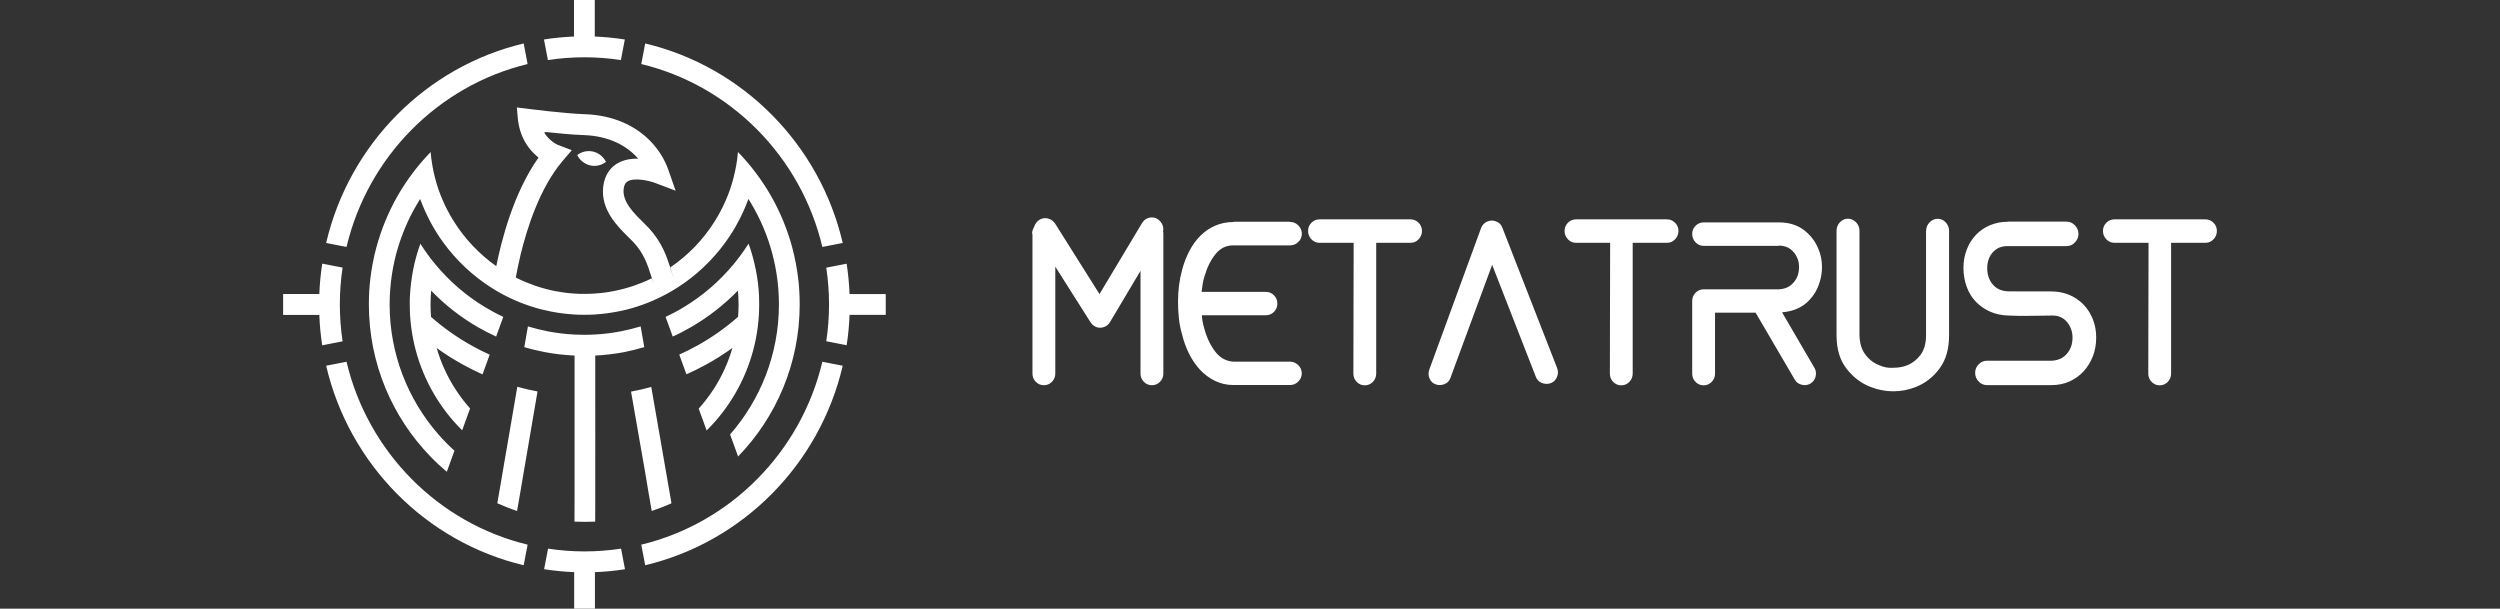 <svg width="230" height="56" viewBox="0 0 230 56" fill="none" xmlns="http://www.w3.org/2000/svg">
<rect x="0" y="0" width="230" height="56" fill="#333333" stroke="none"/>
<path fill-rule="evenodd" clip-rule="evenodd" d="M81.488 28.968V27.053H78.159C78.123 26.11 78.029 25.175 77.892 24.261L76.017 24.627C76.184 25.73 76.271 26.863 76.271 28.011C76.271 29.159 76.184 30.292 76.017 31.395L77.892 31.761C78.036 30.847 78.123 29.912 78.159 28.968H81.488ZM57.122 5.526C56.03 5.358 54.908 5.27 53.772 5.27C52.628 5.27 51.507 5.358 50.407 5.526L50.045 3.633C50.949 3.487 51.876 3.399 52.809 3.362V0H54.72V3.362C55.653 3.399 56.58 3.494 57.484 3.633L57.122 5.526ZM77.53 22.353L75.656 22.719C73.694 14.422 67.218 7.873 58.997 5.892L59.358 3.998C68.339 6.133 75.424 13.282 77.53 22.353ZM48.178 3.998L48.54 5.892C40.326 7.873 33.842 14.422 31.881 22.719L30.006 22.353C32.12 13.282 39.197 6.133 48.178 3.998ZM50.421 50.474C51.514 50.642 52.636 50.73 53.772 50.73C54.908 50.73 56.03 50.642 57.137 50.474L57.499 52.367C56.594 52.513 55.668 52.601 54.734 52.638V56H52.824V52.638C51.89 52.601 50.964 52.506 50.059 52.367L50.421 50.474ZM30.006 33.647L31.881 33.281C33.842 41.578 40.326 48.127 48.54 50.108L48.178 52.002C39.197 49.867 32.12 42.718 30.006 33.647ZM59.358 52.002L58.997 50.108C67.218 48.127 73.694 41.578 75.656 33.281L77.53 33.647C75.417 42.718 68.339 49.867 59.358 52.002ZM31.519 24.619C31.352 25.723 31.265 26.856 31.265 28.004C31.265 29.151 31.352 30.284 31.519 31.403L29.645 31.768C29.5 30.855 29.413 29.919 29.377 28.976H26.048V27.046H29.377C29.413 26.103 29.507 25.167 29.645 24.254L31.519 24.619ZM64.701 38.75C64.561 38.363 64.421 37.977 64.279 37.594C64.786 37.031 65.249 36.425 65.669 35.781C66.414 34.626 66.993 33.362 67.384 32.009C66.581 32.587 65.749 33.113 64.873 33.588C64.316 33.895 63.737 34.173 63.151 34.436C63.066 34.202 62.98 33.967 62.894 33.731C62.759 33.363 62.624 32.993 62.492 32.623C63.078 32.36 63.65 32.075 64.207 31.761C65.531 31.023 66.769 30.145 67.905 29.144C67.934 28.764 67.948 28.384 67.948 27.996C67.948 27.572 67.927 27.148 67.891 26.732C66.624 28.033 65.177 29.166 63.599 30.08C63.049 30.401 62.477 30.701 61.891 30.964C61.667 30.365 61.45 29.758 61.233 29.151C61.819 28.881 62.383 28.581 62.933 28.245C64.656 27.2 66.19 25.877 67.471 24.334C67.977 23.727 68.441 23.084 68.868 22.412C69.15 23.186 69.367 23.991 69.533 24.809C69.692 25.591 69.794 26.395 69.83 27.214C69.837 27.47 69.844 27.733 69.844 27.996C69.844 28.705 69.801 29.4 69.714 30.08C69.338 33.033 68.18 35.737 66.451 37.974C66.009 38.552 65.524 39.093 65.01 39.604C64.906 39.319 64.803 39.035 64.701 38.75ZM59.959 47.009L59.626 45.087L59.322 43.259L58.982 41.329L58.056 36.03C58.685 35.913 59.308 35.767 59.916 35.599L60.762 40.459L61.11 42.462L61.435 44.341L61.776 46.3C61.182 46.57 60.574 46.804 59.959 47.009ZM58.939 30.029L59.272 31.936C58.664 32.119 58.041 32.265 57.419 32.397C56.551 32.558 55.668 32.667 54.763 32.711V34.473V36.403C54.768 37.714 54.766 39.025 54.765 40.335C54.764 40.989 54.763 41.642 54.763 42.294V44.224V46.059C54.763 46.38 54.761 46.702 54.76 47.024C54.758 47.345 54.756 47.667 54.756 47.989C54.43 48.003 54.105 48.01 53.779 48.01C53.468 48.01 53.164 48.003 52.853 47.989C52.853 47.667 52.855 47.345 52.856 47.024C52.858 46.702 52.86 46.38 52.86 46.059V44.224V42.294V36.403V34.473V32.711C51.919 32.667 50.993 32.565 50.095 32.389C49.466 32.265 48.843 32.119 48.236 31.936C48.29 31.618 48.346 31.3 48.402 30.982C48.458 30.664 48.514 30.346 48.569 30.029C49.169 30.211 49.791 30.365 50.421 30.489C51.21 30.635 52.02 30.738 52.846 30.781C53.149 30.796 53.461 30.803 53.772 30.803C54.097 30.803 54.423 30.789 54.749 30.774L54.749 30.774C55.538 30.73 56.319 30.635 57.079 30.489C57.716 30.365 58.331 30.211 58.939 30.029ZM48.771 10.036L47.548 9.883L47.649 10.994L47.664 11.111C47.743 11.754 47.925 12.295 48.149 12.763C48.496 13.479 48.959 13.998 49.394 14.371L49.395 14.372C49.445 14.416 49.495 14.459 49.545 14.495C47.215 17.785 46.108 22.222 45.659 24.488C44.103 23.391 42.772 21.988 41.752 20.365C41.368 19.751 41.028 19.115 40.738 18.442C40.449 17.785 40.21 17.098 40.029 16.389C39.827 15.614 39.689 14.81 39.617 13.991C39.031 14.598 38.473 15.241 37.967 15.921C37.475 16.571 37.019 17.258 36.606 17.975C36.165 18.742 35.774 19.546 35.434 20.372C35.115 21.147 34.848 21.951 34.623 22.77C34.37 23.706 34.189 24.656 34.073 25.635C33.979 26.417 33.936 27.207 33.936 28.011C33.936 33.442 36.092 38.376 39.588 41.987C40.073 42.492 40.579 42.959 41.107 43.405C41.241 43.03 41.377 42.657 41.513 42.285C41.612 42.013 41.711 41.74 41.809 41.468C41.288 40.993 40.789 40.489 40.326 39.955C37.54 36.768 35.854 32.594 35.846 28.026V28.004C35.846 27.039 35.926 26.088 36.071 25.16C36.201 24.341 36.382 23.537 36.621 22.755C36.874 21.929 37.178 21.125 37.532 20.358C37.865 19.649 38.242 18.962 38.654 18.304C38.915 19.013 39.219 19.7 39.566 20.358C39.921 21.03 40.319 21.673 40.76 22.28C41.969 23.947 43.481 25.372 45.218 26.476C45.761 26.82 46.325 27.134 46.911 27.412C47.548 27.719 48.199 27.974 48.873 28.194C49.473 28.391 50.095 28.545 50.725 28.669C51.413 28.8 52.107 28.888 52.824 28.932C53.135 28.954 53.446 28.961 53.757 28.961C54.083 28.961 54.409 28.954 54.734 28.932C55.422 28.888 56.095 28.8 56.753 28.676C57.383 28.559 58.005 28.406 58.606 28.208C59.286 27.989 59.952 27.726 60.589 27.419C61.175 27.141 61.739 26.827 62.282 26.483C64.026 25.38 65.539 23.947 66.747 22.28C67.189 21.673 67.587 21.03 67.941 20.358C68.289 19.7 68.6 19.013 68.853 18.304C69.273 18.962 69.642 19.649 69.975 20.358C70.337 21.133 70.641 21.929 70.887 22.755C71.125 23.537 71.306 24.341 71.437 25.16C71.588 26.088 71.661 27.039 71.661 28.004V28.026C71.654 32.602 69.953 36.783 67.167 39.97C67.413 40.642 67.659 41.315 67.905 41.995C71.408 38.383 73.571 33.442 73.571 28.004C73.571 27.2 73.528 26.41 73.434 25.628C73.318 24.648 73.13 23.691 72.884 22.762C72.667 21.944 72.392 21.14 72.073 20.365C71.733 19.532 71.343 18.735 70.901 17.967C70.489 17.251 70.033 16.564 69.54 15.913C69.034 15.233 68.484 14.59 67.891 13.983C67.826 14.802 67.681 15.606 67.478 16.381C67.297 17.09 67.058 17.777 66.769 18.435C66.479 19.108 66.139 19.744 65.756 20.358C64.699 22.046 63.303 23.494 61.66 24.605C61.493 24.093 61.32 23.574 61.074 23.048L61.073 23.047C61.066 23.025 61.059 23.004 61.045 22.982C60.733 22.324 60.314 21.659 59.677 20.964C59.518 20.796 59.344 20.621 59.156 20.438C58.302 19.597 57.245 18.552 57.376 17.39C57.44 16.879 57.651 16.744 57.734 16.691L57.737 16.688C58.353 16.315 59.691 16.615 60.241 16.82L62.152 17.543L61.66 16.118L61.479 15.606C61.16 14.7 60.61 13.764 59.8 12.946C58.49 11.615 56.5 10.592 53.757 10.504C52.831 10.475 51.514 10.343 50.465 10.234C49.763 10.158 49.181 10.086 48.919 10.054C48.827 10.043 48.775 10.036 48.771 10.036ZM61.66 24.605C61.67 24.641 61.681 24.675 61.692 24.709C61.703 24.744 61.714 24.779 61.725 24.817C61.748 24.887 61.771 24.958 61.795 25.03C61.866 25.25 61.94 25.475 62.022 25.701C61.956 25.522 61.893 25.341 61.83 25.16C61.766 24.979 61.703 24.798 61.638 24.619C61.645 24.619 61.653 24.612 61.66 24.605ZM53.692 12.427C56.066 12.507 57.701 13.435 58.7 14.583C58.702 14.583 58.704 14.583 58.706 14.584C58.708 14.585 58.71 14.588 58.714 14.598C58.056 14.583 57.347 14.693 56.753 15.058C56.254 15.365 55.632 15.986 55.494 17.185C55.255 19.291 56.804 20.826 57.832 21.834C57.889 21.892 57.946 21.949 58.002 22.005C58.108 22.11 58.207 22.209 58.288 22.295C58.758 22.806 59.069 23.289 59.308 23.786C59.554 24.298 59.728 24.831 59.916 25.423C59.926 25.453 59.936 25.482 59.945 25.511C59.954 25.54 59.963 25.57 59.974 25.599C60.03 25.78 60.09 25.97 60.158 26.165C60.135 26.099 60.111 26.033 60.087 25.966C60.045 25.846 60.002 25.725 59.959 25.606C59.424 25.869 58.866 26.096 58.295 26.293C57.694 26.498 57.079 26.659 56.442 26.783C55.892 26.893 55.328 26.966 54.749 27.002C54.43 27.024 54.105 27.039 53.779 27.039C53.461 27.039 53.149 27.032 52.838 27.009C52.245 26.973 51.659 26.893 51.087 26.783C50.45 26.659 49.835 26.491 49.234 26.286C48.663 26.088 48.113 25.862 47.584 25.599L47.454 25.533C47.541 25.051 47.678 24.334 47.881 23.486C48.482 20.994 49.654 17.309 51.724 14.853L52.607 13.815L52.426 13.75L51.34 13.333C51.297 13.318 50.566 13.011 50.059 12.193L50.255 12.149C51.333 12.266 52.708 12.397 53.692 12.427ZM46.687 40.865C46.711 40.724 46.734 40.584 46.759 40.445C46.858 39.868 46.957 39.29 47.057 38.71C47.236 37.672 47.415 36.63 47.592 35.584C48.199 35.752 48.822 35.898 49.451 36.015C49.391 36.367 49.331 36.719 49.271 37.07C49.027 38.492 48.785 39.908 48.547 41.315C48.54 41.366 48.531 41.415 48.522 41.465C48.512 41.514 48.503 41.563 48.496 41.614C48.402 42.155 48.308 42.704 48.214 43.252C48.199 43.339 48.185 43.427 48.17 43.514C48.083 44.035 47.996 44.561 47.903 45.087C47.787 45.722 47.679 46.364 47.57 47.006L47.57 47.009C46.947 46.804 46.347 46.563 45.753 46.3C45.869 45.642 45.985 44.984 46.093 44.334C46.195 43.705 46.303 43.076 46.412 42.448C46.484 42.064 46.548 41.681 46.613 41.297L46.615 41.285C46.64 41.147 46.663 41.006 46.687 40.865ZM45.645 30.964C45.059 30.694 44.487 30.401 43.93 30.08C42.359 29.166 40.919 28.04 39.667 26.739C39.631 27.156 39.609 27.58 39.609 28.004C39.609 28.391 39.624 28.771 39.653 29.151C40.782 30.145 42.019 31.023 43.336 31.761C43.894 32.075 44.465 32.368 45.051 32.631C44.886 33.077 44.725 33.523 44.565 33.966C44.508 34.126 44.45 34.285 44.393 34.444C43.807 34.18 43.235 33.895 42.671 33.588C41.802 33.113 40.97 32.594 40.174 32.017C40.557 33.354 41.136 34.619 41.875 35.767C42.287 36.41 42.743 37.017 43.249 37.579C43.108 37.963 42.968 38.349 42.828 38.736C42.726 39.02 42.623 39.305 42.519 39.59C42.005 39.078 41.52 38.537 41.078 37.959C39.363 35.73 38.206 33.033 37.829 30.087C37.742 29.4 37.699 28.705 37.699 28.004V28.004C37.699 27.741 37.699 27.477 37.713 27.221C37.757 26.403 37.858 25.599 38.01 24.817C38.169 23.991 38.394 23.194 38.676 22.419C39.096 23.091 39.566 23.735 40.073 24.341C41.353 25.884 42.888 27.207 44.603 28.245C45.153 28.574 45.717 28.881 46.303 29.151C46.139 29.596 45.978 30.041 45.819 30.483C45.761 30.644 45.703 30.804 45.645 30.964ZM53.106 14.261C53.511 13.954 54.039 13.823 54.575 13.947C55.111 14.079 55.53 14.437 55.747 14.897C55.342 15.204 54.807 15.343 54.278 15.212C53.75 15.08 53.33 14.722 53.106 14.261ZM95.132 20.897C95.012 21.089 94.952 21.29 94.952 21.5H94.986V34.367C94.986 34.663 95.089 34.917 95.294 35.126C95.499 35.336 95.746 35.441 96.037 35.441C96.327 35.441 96.575 35.336 96.78 35.126C96.985 34.917 97.087 34.663 97.087 34.367V24.531L100.307 29.615L100.308 29.616C100.359 29.686 100.41 29.755 100.461 29.816C100.512 29.877 100.58 29.938 100.666 29.99C100.905 30.148 101.169 30.191 101.46 30.121C101.75 30.051 101.972 29.885 102.126 29.623L104.927 24.915V34.367C104.927 34.663 105.03 34.917 105.234 35.126C105.439 35.336 105.687 35.441 105.978 35.441C106.268 35.441 106.516 35.336 106.721 35.126C106.925 34.917 107.028 34.663 107.028 34.367V21.5C107.028 21.412 107.02 21.343 107.002 21.29C107.053 21.081 107.028 20.871 106.935 20.661C106.84 20.451 106.695 20.286 106.507 20.163C106.268 20.006 106.004 19.962 105.722 20.032C105.439 20.102 105.218 20.268 105.064 20.53L101.153 27.055L97.062 20.556C96.891 20.312 96.66 20.155 96.378 20.093C96.097 20.032 95.832 20.085 95.593 20.242C95.371 20.399 95.217 20.617 95.132 20.897ZM119.446 20.74C119.233 20.521 118.977 20.417 118.686 20.417V20.399H113.493V20.425C112.878 20.425 112.315 20.539 111.811 20.757C111.307 20.976 110.854 21.281 110.461 21.666C110.069 22.05 109.727 22.513 109.445 23.046C109.163 23.579 108.933 24.164 108.762 24.793C108.506 25.727 108.378 26.715 108.378 27.745C108.378 28.252 108.403 28.759 108.455 29.256C108.506 29.754 108.6 30.244 108.736 30.715C108.89 31.362 109.112 31.973 109.394 32.541C109.676 33.109 110.018 33.606 110.41 34.026C110.803 34.445 111.264 34.786 111.776 35.039C112.289 35.292 112.87 35.423 113.502 35.423H118.677C118.967 35.423 119.224 35.319 119.437 35.109C119.651 34.899 119.762 34.646 119.762 34.349C119.762 34.052 119.651 33.799 119.437 33.589C119.224 33.379 118.967 33.275 118.677 33.275H113.502C112.819 33.24 112.246 32.934 111.794 32.34C111.341 31.746 111 31.021 110.778 30.165C110.658 29.754 110.589 29.37 110.573 29.003H116.465C116.756 29.003 117.003 28.898 117.208 28.689C117.414 28.479 117.516 28.226 117.516 27.929C117.516 27.632 117.414 27.378 117.208 27.169C117.003 26.959 116.756 26.854 116.465 26.854H110.547C110.581 26.592 110.615 26.339 110.649 26.103C110.683 25.867 110.744 25.623 110.829 25.378C111.059 24.583 111.392 23.919 111.837 23.369C112.28 22.819 112.844 22.557 113.51 22.574H118.686C118.977 22.574 119.233 22.469 119.446 22.26C119.66 22.059 119.77 21.805 119.77 21.509C119.77 21.212 119.66 20.958 119.446 20.74ZM126.611 34.367V22.338H129.763C130.061 22.338 130.309 22.233 130.514 22.015C130.719 21.797 130.822 21.535 130.822 21.247C130.822 20.958 130.719 20.705 130.514 20.495C130.301 20.286 130.053 20.181 129.763 20.181H121.402C121.103 20.181 120.855 20.286 120.65 20.495C120.445 20.705 120.343 20.949 120.343 21.247C120.343 21.543 120.445 21.797 120.65 22.015C120.855 22.233 121.111 22.338 121.402 22.338H124.536L124.511 34.367C124.511 34.672 124.613 34.925 124.818 35.135C125.023 35.345 125.271 35.45 125.561 35.45C125.851 35.45 126.099 35.345 126.304 35.135C126.509 34.917 126.611 34.663 126.611 34.367ZM132.923 35.327C133.187 35.214 133.366 35.013 133.452 34.733L137.278 24.365L141.292 34.655C141.394 34.934 141.583 35.127 141.847 35.231C142.112 35.336 142.385 35.345 142.658 35.257C142.932 35.153 143.128 34.961 143.239 34.69C143.359 34.419 143.359 34.139 143.256 33.86L138.234 20.993C138.132 20.679 137.927 20.469 137.62 20.364C137.346 20.259 137.073 20.268 136.809 20.39C136.543 20.513 136.356 20.714 136.254 20.993L131.496 34C131.394 34.279 131.403 34.559 131.522 34.83C131.641 35.1 131.838 35.284 132.111 35.371C132.384 35.458 132.658 35.441 132.923 35.327ZM150.208 34.367V22.338H153.359C153.659 22.338 153.906 22.233 154.111 22.015C154.316 21.797 154.419 21.535 154.419 21.247C154.419 20.958 154.316 20.705 154.111 20.495C153.897 20.286 153.649 20.181 153.359 20.181H144.999C144.7 20.181 144.452 20.286 144.247 20.495C144.042 20.705 143.94 20.949 143.94 21.247C143.94 21.543 144.042 21.797 144.247 22.015C144.452 22.233 144.708 22.338 144.999 22.338H148.133L148.107 34.367C148.107 34.672 148.21 34.925 148.414 35.135C148.619 35.345 148.867 35.45 149.158 35.45C149.448 35.45 149.696 35.345 149.901 35.135C150.105 34.917 150.208 34.663 150.208 34.367ZM166.913 33.816L163.949 28.732C164.821 28.663 165.538 28.392 166.119 27.929C166.674 27.457 167.075 26.889 167.315 26.225C167.52 25.701 167.622 25.151 167.622 24.575C167.622 23.963 167.511 23.404 167.289 22.897C167.016 22.216 166.58 21.64 165.965 21.168C165.35 20.696 164.581 20.46 163.634 20.46H156.733C156.442 20.46 156.195 20.565 155.99 20.775C155.785 20.984 155.682 21.229 155.682 21.526C155.682 21.823 155.785 22.076 155.99 22.295C156.195 22.513 156.442 22.618 156.733 22.618H163.634V22.592C164.077 22.592 164.445 22.705 164.727 22.924C165.008 23.142 165.213 23.404 165.333 23.701C165.453 23.946 165.512 24.234 165.512 24.566C165.512 24.88 165.461 25.169 165.359 25.43C165.222 25.762 165.008 26.042 164.727 26.26C164.445 26.479 164.077 26.601 163.634 26.619H156.733C156.442 26.619 156.195 26.723 155.99 26.933C155.785 27.143 155.682 27.396 155.682 27.693V27.771V27.85V34.375C155.682 34.672 155.785 34.925 155.99 35.135C156.195 35.345 156.442 35.45 156.733 35.45C157.023 35.45 157.271 35.345 157.476 35.135C157.681 34.925 157.783 34.672 157.783 34.375V28.767H161.516L165.12 34.925C165.256 35.17 165.47 35.327 165.76 35.397C166.051 35.467 166.315 35.432 166.554 35.292C166.811 35.135 166.973 34.908 167.041 34.62C167.109 34.331 167.067 34.061 166.913 33.816ZM177.52 20.46C177.306 20.679 177.204 20.941 177.204 21.238H177.196V30.837C177.196 31.571 177.033 32.165 176.717 32.611C176.393 33.056 175.983 33.388 175.487 33.598C175.095 33.755 174.659 33.834 174.198 33.834C173.737 33.869 173.292 33.79 172.883 33.598C172.387 33.406 171.961 33.083 171.619 32.628C171.268 32.174 171.089 31.571 171.072 30.837V21.229C171.072 20.932 170.969 20.67 170.756 20.451C170.542 20.233 170.295 20.12 170.005 20.12C169.723 20.12 169.475 20.233 169.27 20.451C169.065 20.67 168.963 20.932 168.963 21.229V30.837V30.864C168.963 32.113 169.27 33.135 169.885 33.921C170.5 34.716 171.243 35.275 172.114 35.607C172.788 35.869 173.481 36 174.198 36C174.556 36 174.916 35.965 175.265 35.895C175.615 35.825 175.966 35.72 176.308 35.581C177.161 35.231 177.879 34.663 178.451 33.886C179.023 33.109 179.314 32.095 179.314 30.846V21.238C179.314 20.941 179.211 20.679 179.007 20.46C178.801 20.242 178.562 20.128 178.271 20.128C177.981 20.128 177.733 20.242 177.52 20.46ZM188.708 26.811H185.411V26.802H184.754C184.147 26.785 183.678 26.575 183.336 26.173C182.994 25.771 182.824 25.265 182.824 24.671C182.824 24.068 183.003 23.579 183.353 23.194C183.704 22.81 184.173 22.627 184.754 22.644H190.108C190.416 22.644 190.681 22.53 190.894 22.303C191.108 22.076 191.219 21.814 191.219 21.517C191.219 21.22 191.108 20.958 190.894 20.731C190.681 20.504 190.416 20.39 190.108 20.39H184.754V20.399C184.156 20.399 183.6 20.504 183.097 20.714C182.593 20.923 182.157 21.22 181.799 21.596C181.432 21.971 181.149 22.426 180.945 22.95C180.74 23.474 180.637 24.042 180.637 24.636C180.637 25.265 180.74 25.85 180.936 26.383C181.133 26.924 181.415 27.378 181.773 27.754C182.132 28.13 182.568 28.435 183.072 28.663C183.575 28.89 184.139 29.012 184.754 29.029C185.437 29.064 186.129 29.073 186.812 29.056C187.495 29.038 188.179 29.029 188.844 29.029C189.391 29.029 189.835 29.23 190.169 29.632C190.502 30.043 190.672 30.514 190.672 31.056C190.672 31.659 190.493 32.157 190.143 32.558C189.793 32.96 189.315 33.17 188.716 33.187H182.798C182.507 33.187 182.251 33.301 182.038 33.519C181.816 33.738 181.714 34 181.714 34.297C181.714 34.611 181.824 34.882 182.038 35.1C182.251 35.319 182.507 35.432 182.798 35.432H188.716C189.331 35.432 189.895 35.319 190.399 35.092C190.903 34.864 191.338 34.55 191.697 34.157C192.056 33.764 192.337 33.301 192.543 32.777C192.748 32.253 192.85 31.676 192.85 31.065C192.85 30.453 192.748 29.885 192.543 29.37C192.337 28.855 192.047 28.401 191.68 28.016C191.304 27.632 190.868 27.335 190.365 27.125C189.861 26.916 189.305 26.811 188.708 26.811ZM199.742 34.367V22.338H202.893C203.184 22.338 203.44 22.233 203.645 22.015C203.85 21.797 203.952 21.535 203.952 21.247C203.952 20.958 203.85 20.705 203.645 20.495C203.432 20.286 203.184 20.181 202.893 20.181H194.532C194.234 20.181 193.986 20.286 193.781 20.495C193.576 20.705 193.473 20.949 193.473 21.247C193.473 21.543 193.576 21.797 193.781 22.015C193.986 22.233 194.242 22.338 194.532 22.338H197.666L197.641 34.367C197.641 34.672 197.743 34.925 197.949 35.135C198.154 35.345 198.402 35.45 198.692 35.45C198.982 35.45 199.229 35.345 199.434 35.135C199.64 34.917 199.742 34.663 199.742 34.367Z" fill="white"/>
</svg>
